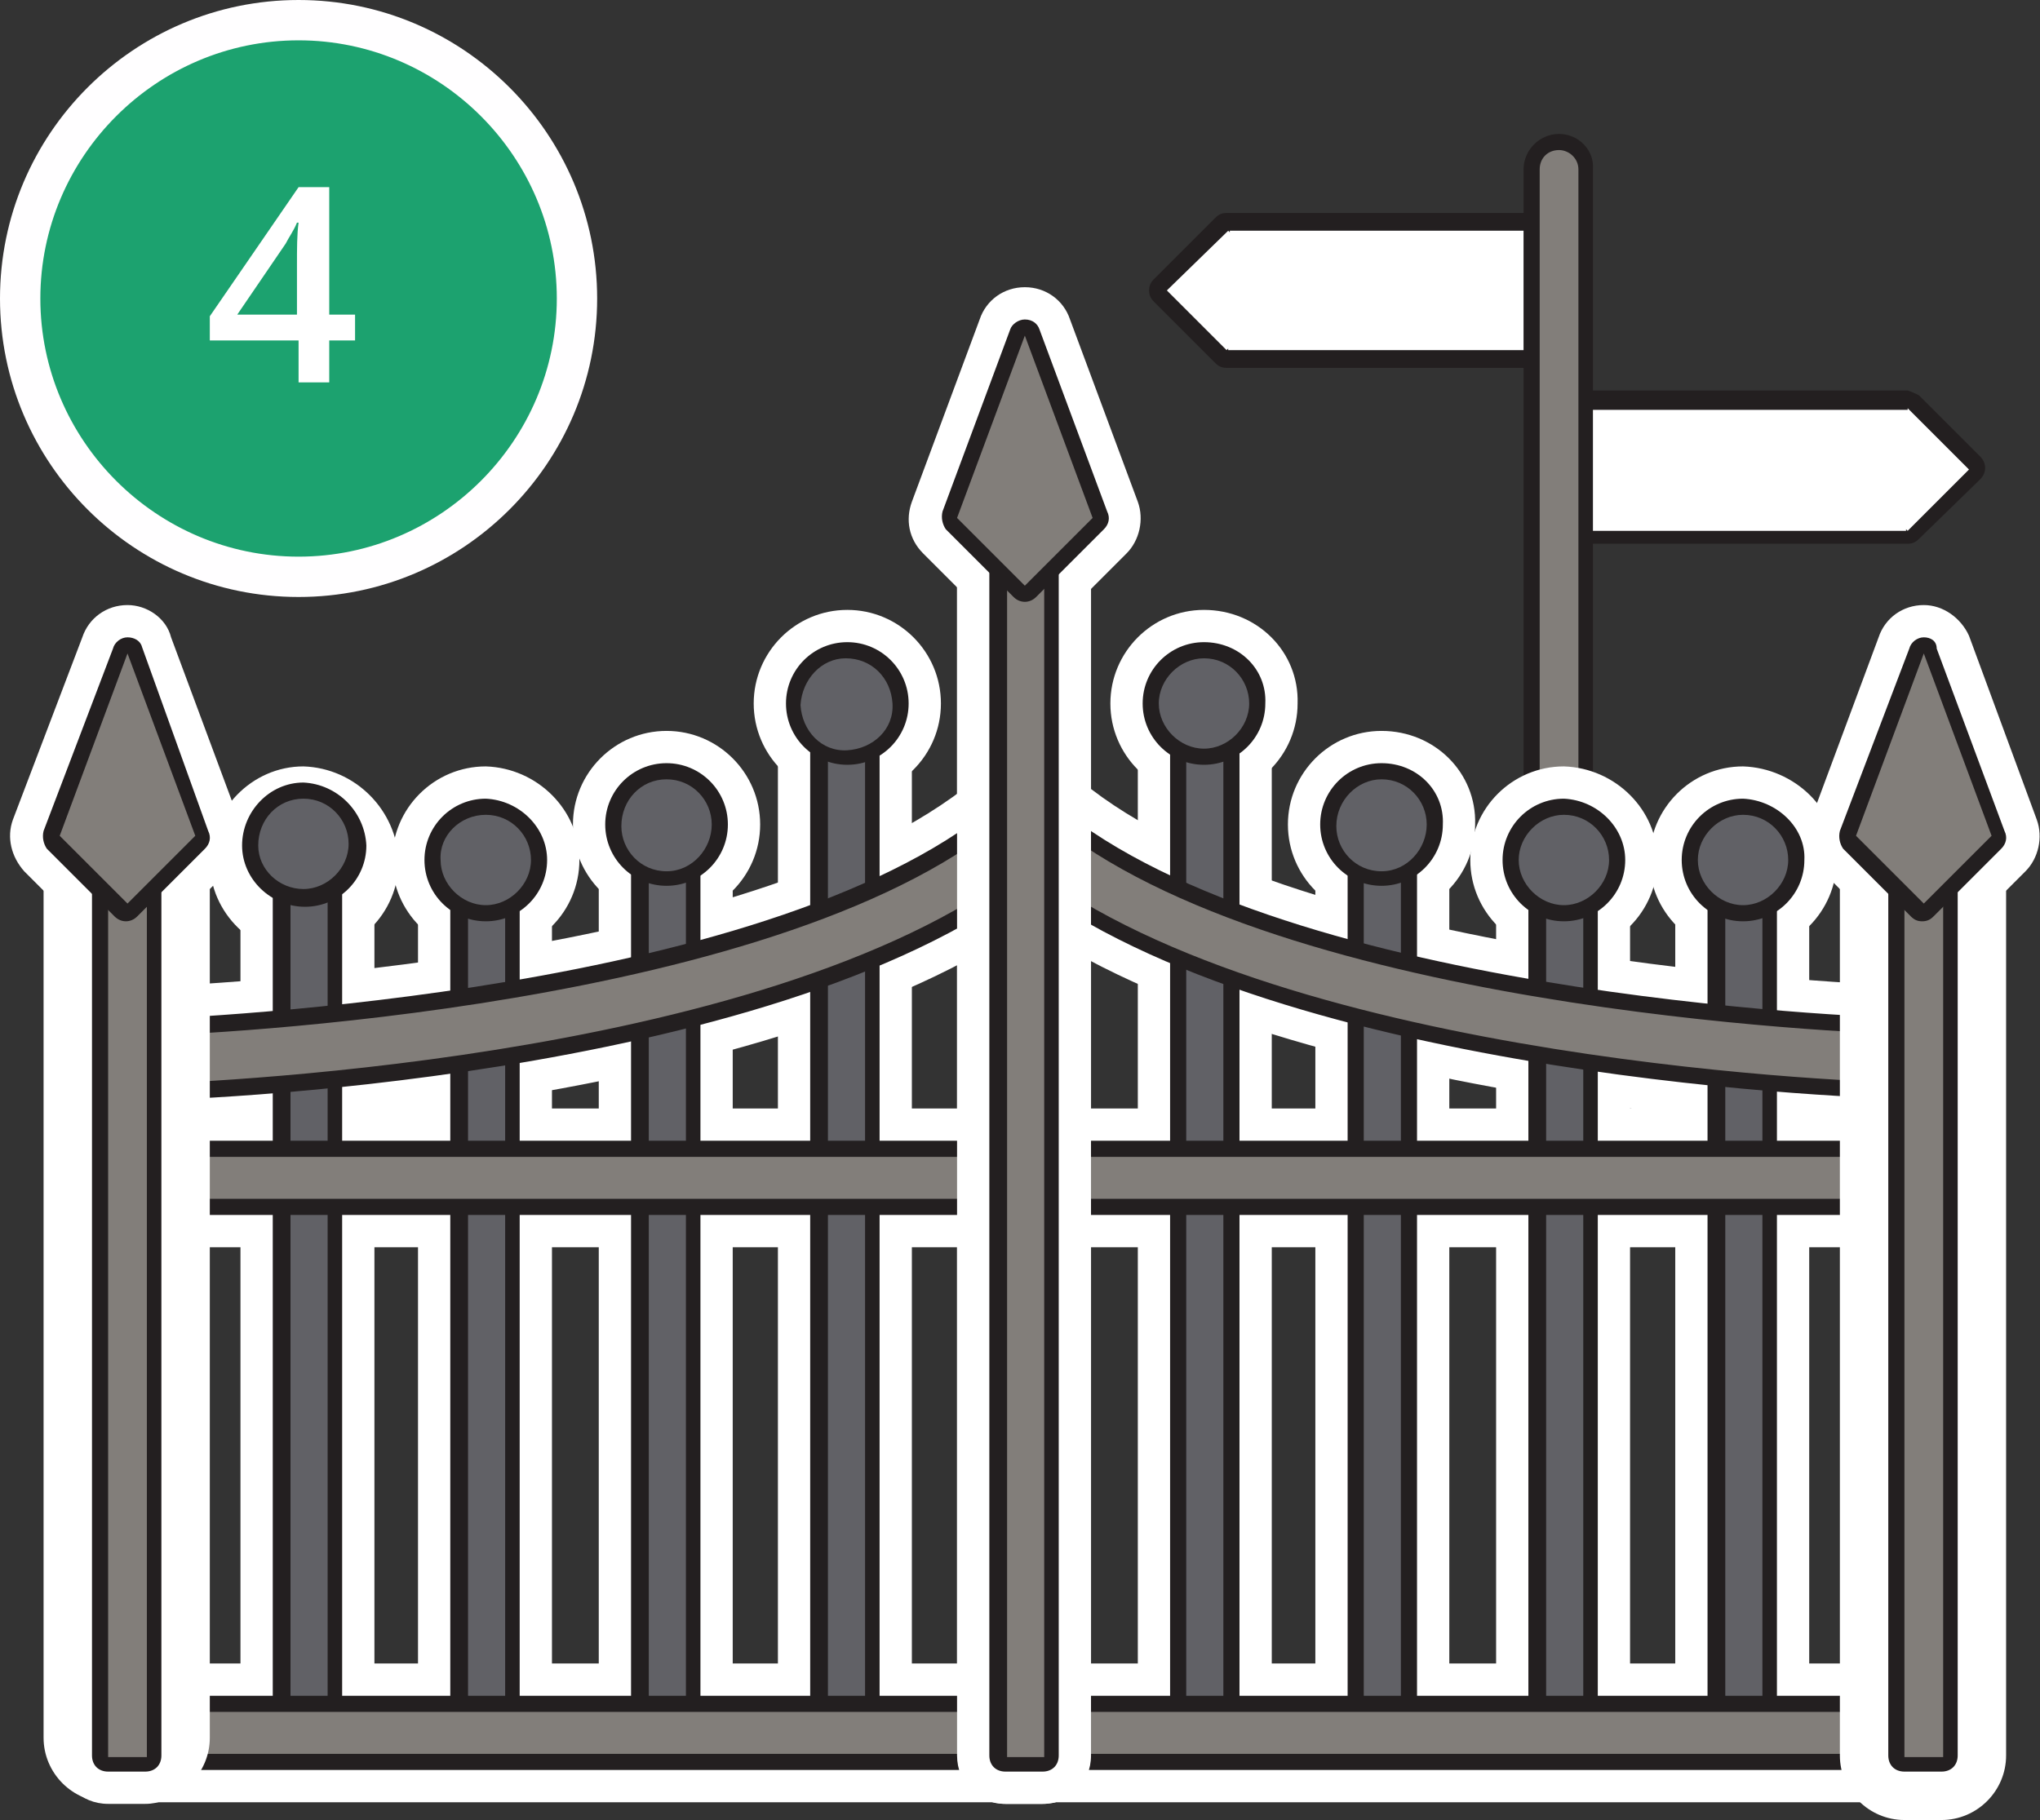 <?xml version="1.0" encoding="utf-8"?>
<!-- Generator: Adobe Illustrator 25.3.1, SVG Export Plug-In . SVG Version: 6.00 Build 0)  -->
<svg version="1.1" id="Layer_1" xmlns="http://www.w3.org/2000/svg" xmlns:xlink="http://www.w3.org/1999/xlink" x="0px" y="0px"
	 viewBox="0 0 126.4 112.8" style="enable-background:new 0 0 126.4 112.8;" xml:space="preserve">
<rect x="0" y="0" width="126.4" height="112.8" fill="#333333" stroke="none"/>
<style type="text/css">
	.st0{fill:#FFFFFF;}
	.st1{fill:#231F20;}
	.st2{fill:#827E7A;}
	.st3{fill:#D8D8D8;}
	.st4{fill:#616166;}
	.st5{fill:#FFFEFF;}
	.st6{fill:#1CA26F;}
</style>
<path class="st0" d="M98.1,33.3c-0.3,0-0.5-0.2-0.5-0.5v-7.5c0-0.3,0.2-0.5,0.5-0.5h20.1c0.1,0,0.3,0.1,0.4,0.1l3.8,3.8
	c0.2,0.2,0.2,0.5,0,0.7c0,0,0,0,0,0l-3.8,3.8c-0.1,0.1-0.2,0.2-0.4,0.1L98.1,33.3z"/>
<path class="st1" d="M118.2,25.3l3.8,3.8l-3.8,3.8l-0.1-0.1v0.1h-20v-7.5H118.2L118.2,25.3L118.2,25.3 M118.2,24.2H98.1
	c-0.6,0-1,0.4-1,1v7.5c0,0.6,0.4,1,1,1h20.1c0.3,0,0.5-0.1,0.7-0.3l3.8-3.7c0.4-0.4,0.4-1,0-1.4l-3.8-3.8
	C118.7,24.4,118.5,24.3,118.2,24.2L118.2,24.2z"/>
<path class="st0" d="M76,22.2c-0.1,0-0.3-0.1-0.3-0.1l-3.8-3.8c-0.2-0.2-0.2-0.5,0-0.7l3.7-3.7c0.1-0.1,0.2-0.2,0.3-0.2h20.1
	c0.3,0,0.5,0.2,0.5,0.5v7.5c0,0.3-0.2,0.5-0.5,0.5H76z"/>
<path class="st1" d="M96.1,14.2v7.5h-20v-0.1L76,21.7L72.3,18l3.8-3.7l0.1,0.1v-0.1H96.1 M96.1,13.2H76c-0.3,0-0.5,0.1-0.7,0.3
	l-3.8,3.8c-0.2,0.2-0.3,0.4-0.3,0.7c0,0.3,0.1,0.5,0.3,0.7l3.8,3.8c0.2,0.2,0.4,0.3,0.7,0.3h20.1c0.6,0,1-0.4,1-1v-7.6
	C97.1,13.7,96.7,13.2,96.1,13.2L96.1,13.2z"/>
<path class="st2" d="M95.4,66.4c-0.3,0-0.5-0.2-0.5-0.5V10.5c-0.1-0.9,0.6-1.7,1.5-1.8s1.7,0.6,1.8,1.5c0,0.1,0,0.2,0,0.3v55.5
	c0,0.3-0.2,0.5-0.5,0.5H95.4z"/>
<path class="st1" d="M96.6,9.3c0.6,0,1.2,0.5,1.2,1.2v55.5h-2.4V10.5C95.4,9.8,95.9,9.3,96.6,9.3C96.6,9.3,96.6,9.3,96.6,9.3
	 M96.6,8.3c-1.2,0-2.2,1-2.2,2.2v55.5c0,0.6,0.4,1,1,1h2.3c0.6,0,1-0.4,1-1V10.5C98.8,9.3,97.8,8.3,96.6,8.3z"/>
<path class="st3" d="M17.9,109.2c-0.8,0-1.5-0.7-1.5-1.5V54.3c-0.1-1.5,1-2.7,2.5-2.8c1.5-0.1,2.7,1,2.8,2.5c0,0.1,0,0.2,0,0.3v53.4
	c0,0.8-0.7,1.5-1.5,1.5H17.9z"/>
<path class="st0" d="M19.1,53.1c0.6,0,1.2,0.5,1.2,1.2c0,0,0,0,0,0.1v53.4h-2.3V54.3C17.9,53.7,18.4,53.1,19.1,53.1 M19.1,50.1
	c-2.3,0-4.2,1.9-4.2,4.2v53.4c0,1.7,1.3,3,3,3h2.3c1.7,0,3-1.3,3-3V54.3C23.2,52,21.4,50.2,19.1,50.1z"/>
<path class="st3" d="M28.9,109.2c-0.8,0-1.5-0.7-1.5-1.5V54.3c0-1.5,1.2-2.7,2.7-2.7c1.5,0,2.7,1.2,2.7,2.7v53.4
	c0,0.8-0.7,1.5-1.5,1.5H28.9z"/>
<path class="st0" d="M30.1,53.1c0.6,0,1.2,0.5,1.2,1.2c0,0,0,0,0,0.1v53.4h-2.3V54.3C28.9,53.7,29.4,53.1,30.1,53.1L30.1,53.1
	 M30.1,50.1c-2.3,0-4.2,1.9-4.2,4.2v53.4c0,1.7,1.3,3,3,3h2.3c1.7,0,3-1.3,3-3V54.3C34.2,52,32.4,50.1,30.1,50.1z"/>
<path class="st3" d="M40.1,109.2c-0.8,0-1.5-0.7-1.5-1.5V52.3c-0.1-1.5,1-2.7,2.5-2.8c1.5-0.1,2.7,1,2.8,2.5c0,0.1,0,0.2,0,0.3v55.4
	c0,0.8-0.7,1.5-1.5,1.5H40.1z"/>
<path class="st0" d="M41.3,51.1c0.6,0,1.2,0.5,1.2,1.2c0,0,0,0,0,0.1v55.4h-2.3V52.3C40.1,51.7,40.6,51.1,41.3,51.1 M41.3,48.1
	c-2.3,0-4.2,1.9-4.2,4.2v55.4c0,1.7,1.3,3,3,3h2.3c1.7,0,3-1.3,3-3V52.3C45.5,50,43.6,48.2,41.3,48.1z"/>
<path class="st3" d="M51.2,109.2c-0.8,0-1.5-0.7-1.5-1.5V44.3c-0.1-1.5,1-2.7,2.5-2.8s2.7,1,2.8,2.5c0,0.1,0,0.2,0,0.3v63.4
	c0,0.8-0.7,1.5-1.5,1.5H51.2z"/>
<path class="st0" d="M52.4,43.1c0.6,0,1.2,0.5,1.2,1.2c0,0,0,0,0,0.1v63.4h-2.3V44.3C51.2,43.7,51.8,43.1,52.4,43.1 M52.4,40.1
	c-2.3,0-4.2,1.9-4.2,4.2v63.4c0,1.7,1.3,3,3,3h2.3c1.7,0,3-1.3,3-3V44.3C56.6,42,54.7,40.2,52.4,40.1z"/>
<path class="st3" d="M73.5,109.2c-0.8,0-1.5-0.7-1.5-1.5V44.3c0-1.5,1.2-2.7,2.7-2.7c1.5,0,2.7,1.2,2.7,2.7v63.4
	c0,0.8-0.7,1.5-1.5,1.5H73.5z"/>
<path class="st0" d="M74.6,43.1c0.6,0,1.2,0.5,1.2,1.1c0,0,0,0.1,0,0.1v63.4h-2.3V44.3C73.5,43.7,74,43.1,74.6,43.1
	C74.6,43.1,74.6,43.1,74.6,43.1 M74.6,40.1c-2.3,0-4.2,1.9-4.1,4.2c0,0,0,0,0,0v63.4c0,1.7,1.3,3,3,3h2.3c1.7,0,3-1.3,3-3V44.3
	C78.9,42,77,40.1,74.6,40.1C74.7,40.1,74.7,40.1,74.6,40.1z"/>
<path class="st3" d="M84.5,109.2c-0.8,0-1.5-0.7-1.5-1.5V52.3c-0.1-1.5,1-2.7,2.5-2.8c1.5-0.1,2.7,1,2.8,2.5c0,0.1,0,0.2,0,0.3v55.4
	c0,0.8-0.7,1.5-1.5,1.5H84.5z"/>
<path class="st0" d="M85.6,51.1c0.6,0,1.2,0.5,1.2,1.1c0,0,0,0.1,0,0.1v55.4h-2.3V52.3C84.5,51.7,85,51.1,85.6,51.1
	C85.6,51.1,85.6,51.1,85.6,51.1 M85.6,48.1c-2.3,0-4.1,1.9-4.1,4.2c0,0,0,0,0,0v55.4c0,1.7,1.3,3,3,3h2.3c1.7,0,3-1.3,3-3V52.3
	C89.9,50,88,48.1,85.6,48.1C85.7,48.1,85.7,48.1,85.6,48.1z"/>
<path class="st3" d="M95.7,109.2c-0.8,0-1.5-0.7-1.5-1.5V54.3c0-1.5,1.2-2.7,2.7-2.7c1.5,0,2.7,1.2,2.7,2.7v53.4
	c0,0.8-0.7,1.5-1.5,1.5H95.7z"/>
<path class="st0" d="M96.9,53.1c0.6,0,1.2,0.5,1.2,1.2c0,0,0,0,0,0.1v53.4h-2.3V54.3C95.7,53.7,96.3,53.1,96.9,53.1 M96.9,50.1
	c-2.3,0-4.2,1.9-4.2,4.2v53.4c0,1.7,1.3,3,3,3h2.3c1.7,0,3-1.3,3-3V54.3C101.1,52,99.2,50.1,96.9,50.1z"/>
<path class="st3" d="M106.9,109.2c-0.8,0-1.5-0.7-1.5-1.5V54.3c-0.1-1.5,1-2.7,2.5-2.8c1.5-0.1,2.7,1,2.8,2.5c0,0.1,0,0.2,0,0.3
	v53.4c0,0.8-0.7,1.5-1.5,1.5H106.9z"/>
<path class="st0" d="M108,53.1c0.6,0,1.2,0.5,1.2,1.2c0,0,0,0,0,0.1v53.4h-2.3V54.3C106.9,53.7,107.4,53.1,108,53.1 M108,50.1
	c-2.3,0-4.2,1.9-4.2,4.2v53.4c0,1.7,1.3,3,3,3h2.3c1.7,0,3-1.3,3-3V54.3C112.2,52,110.3,50.2,108,50.1z"/>
<path class="st3" d="M9.1,70.2h53.3c0.8,0,1.5,0.7,1.5,1.5v2.6c0,0.8-0.7,1.5-1.5,1.5H9.1c-0.8,0-1.5-0.7-1.5-1.5v-2.6
	C7.6,70.9,8.2,70.2,9.1,70.2z"/>
<path class="st0" d="M62.4,71.7v2.6H9.1v-2.6H62.4 M62.4,68.7H9.1c-1.7,0-3,1.3-3,3l0,0v2.6c0,1.7,1.3,3,3,3h53.3c1.7,0,3-1.3,3-3
	v-2.6C65.4,70.1,64,68.7,62.4,68.7L62.4,68.7z"/>
<path class="st3" d="M64.7,70.2H118c0.8,0,1.5,0.7,1.5,1.5v2.6c0,0.8-0.7,1.5-1.5,1.5H64.7c-0.8,0-1.5-0.7-1.5-1.5v-2.6
	C63.2,70.9,63.9,70.2,64.7,70.2z"/>
<path class="st0" d="M118,71.7v2.6H64.7v-2.6H118 M118,68.7H64.7c-1.7,0-3,1.3-3,3l0,0v2.6c0,1.7,1.3,3,3,3H118c1.7,0,3-1.3,3-3
	v-2.6C121,70.1,119.7,68.7,118,68.7L118,68.7z"/>
<path class="st3" d="M9.1,104.6h53.3c0.8,0,1.5,0.7,1.5,1.5v2.6c0,0.8-0.7,1.5-1.5,1.5H9.1c-0.8,0-1.5-0.7-1.5-1.5v-2.6
	C7.6,105.3,8.2,104.6,9.1,104.6z"/>
<path class="st0" d="M62.4,106.1v2.6H9.1v-2.6H62.4 M62.4,103.1H9.1c-1.7,0-3,1.3-3,3v2.6c0,1.7,1.3,3,3,3h53.3c1.7,0,3-1.3,3-3
	v-2.6C65.4,104.4,64,103.1,62.4,103.1z"/>
<path class="st3" d="M64.7,104.6H118c0.8,0,1.5,0.7,1.5,1.5v2.6c0,0.8-0.7,1.5-1.5,1.5H64.7c-0.8,0-1.5-0.7-1.5-1.5v-2.6
	C63.2,105.3,63.9,104.6,64.7,104.6z"/>
<path class="st0" d="M118,106.1v2.6H64.7v-2.6H118 M118,103.1H64.7c-1.7,0-3,1.3-3,3v2.6c0,1.7,1.3,3,3,3H118c1.7,0,3-1.3,3-3v-2.6
	C121,104.4,119.7,103.1,118,103.1z"/>
<path class="st3" d="M9.1,68.7c-1.7,0-3-1.3-3-3s1.3-3,3-3c0.4,0,36.7-1,51.6-12.5c0.5-0.4,1.2-0.6,1.8-0.6c0.9,0,1.8,0.4,2.4,1.2
	c1,1.3,0.8,3.2-0.5,4.2c0,0,0,0,0,0C47.7,67.5,10.7,68.6,9.1,68.7L9.1,68.7z"/>
<path class="st0" d="M62.4,51c0.8,0,1.5,0.7,1.5,1.5c0,0.5-0.2,0.9-0.6,1.2C47.2,66.1,10.6,67.1,9.1,67.2l0,0
	c-0.8,0-1.5-0.7-1.5-1.5c0-0.8,0.7-1.5,1.5-1.5c0.4,0,37.2-1.1,52.4-12.8C61.8,51.2,62.1,51.1,62.4,51 M62.4,48c-1,0-2,0.3-2.7,0.9
	C45.1,60.1,9.3,61.1,8.9,61.2c-2.5,0-4.5,2.1-4.4,4.6c0,2.5,2.1,4.5,4.6,4.4h0.1c1.6,0,39.1-1.1,55.9-14c2-1.5,2.3-4.4,0.8-6.3
	C65.1,48.7,63.8,48.1,62.4,48L62.4,48z"/>
<path class="st3" d="M117.9,68.7c-1.6,0-38.6-1.1-55-13.7c-1.3-1-1.6-2.9-0.6-4.2c0,0,0,0,0,0c0.6-0.7,1.4-1.2,2.4-1.2
	c0.7,0,1.3,0.2,1.8,0.6c14.9,11.4,51.2,12.5,51.6,12.5c1.7,0,3,1.4,3,3c0,1.7-1.4,3-3,3H117.9z"/>
<path class="st0" d="M64.7,51c0.3,0,0.7,0.1,0.9,0.3c15.2,11.8,52,12.8,52.4,12.8c0.8,0,1.5,0.7,1.5,1.5c0,0.8-0.7,1.5-1.5,1.5l0,0
	c-1.6,0-38.1-1.1-54.2-13.4c-0.7-0.5-0.8-1.5-0.3-2.1C63.9,51.3,64.3,51.1,64.7,51 M64.8,48c-2.5,0-4.5,2-4.5,4.5
	c0,1.4,0.7,2.7,1.8,3.6c16.8,12.9,54.3,14,55.9,14h0.1c2.5,0,4.5-2,4.6-4.4c0-2.5-2-4.5-4.4-4.6c-0.4,0-36.2-1.1-50.7-12.2
	C66.7,48.3,65.8,48,64.8,48L64.8,48z"/>
<path class="st3" d="M6.7,110.2c-0.8,0-1.5-0.7-1.5-1.5V54.3c0-1.5,1.2-2.7,2.7-2.7c1.5,0,2.7,1.2,2.7,2.7v54.5
	c0,0.8-0.7,1.5-1.5,1.5L6.7,110.2z"/>
<path class="st0" d="M7.9,53.1c0.6,0,1.2,0.5,1.2,1.2c0,0,0,0,0,0.1v54.5H6.7V54.3C6.7,53.7,7.2,53.1,7.9,53.1 M7.9,50.1
	c-2.3,0-4.2,1.9-4.2,4.2v54.5c0,1.7,1.3,3,3,3h2.3c1.7,0,3-1.3,3-3V54.3C12.1,52,10.2,50.1,7.9,50.1z"/>
<path class="st3" d="M62.4,110.2c-0.8,0-1.5-0.7-1.5-1.5V35.3c-0.1-1.5,1-2.7,2.5-2.8s2.7,1,2.8,2.5c0,0.1,0,0.2,0,0.3v73.5
	c0,0.8-0.7,1.5-1.5,1.5L62.4,110.2z"/>
<path class="st0" d="M63.5,34.1c0.6,0,1.2,0.5,1.2,1.2c0,0,0,0,0,0.1v73.5h-2.3V35.3C62.4,34.7,62.9,34.1,63.5,34.1 M63.5,31.1
	c-2.3,0-4.2,1.9-4.2,4.2v73.5c0,1.7,1.3,3,3,3h2.3c1.7,0,3-1.3,3-3V35.3C67.7,33,65.8,31.2,63.5,31.1z"/>
<path class="st3" d="M118,110.2c-0.8,0-1.5-0.7-1.5-1.5V54.3c0-1.5,1.2-2.7,2.7-2.7c1.5,0,2.7,1.2,2.7,2.7v54.5
	c0,0.8-0.7,1.5-1.5,1.5L118,110.2z"/>
<path class="st0" d="M119.2,53.1c0.6,0,1.2,0.5,1.2,1.2c0,0,0,0,0,0.1v54.5H118V54.3C118,53.7,118.5,53.1,119.2,53.1 M119.2,50.1
	c-2.3,0-4.2,1.9-4.2,4.2v54.5c0,1.7,1.3,3,3,3h2.3c1.7,0,3-1.3,3-3V54.3C123.3,52,121.5,50.1,119.2,50.1z"/>
<circle class="st3" cx="18.8" cy="53.4" r="4.3"/>
<path class="st0" d="M18.8,50.5c1.6,0,2.8,1.3,2.8,2.8s-1.3,2.8-2.8,2.8S16,54.9,16,53.4l0,0C16,51.8,17.2,50.5,18.8,50.5
	 M18.8,47.5c-3.2,0-5.8,2.7-5.8,5.9c0,3.2,2.7,5.8,5.9,5.8c3.2,0,5.8-2.6,5.8-5.8C24.6,50.2,22,47.6,18.8,47.5L18.8,47.5z"/>
<circle class="st3" cx="108" cy="53.4" r="4.3"/>
<path class="st0" d="M108,50.5c1.6,0,2.8,1.3,2.8,2.8s-1.3,2.8-2.8,2.8s-2.8-1.3-2.8-2.8l0,0C105.2,51.8,106.5,50.5,108,50.5
	 M108,47.5c-3.2,0-5.8,2.6-5.8,5.8s2.6,5.8,5.8,5.8s5.8-2.6,5.8-5.8l0,0C113.9,50.2,111.2,47.6,108,47.5z"/>
<circle class="st3" cx="30.1" cy="53.4" r="4.3"/>
<path class="st0" d="M30.1,50.5c1.6,0,2.8,1.3,2.8,2.8s-1.3,2.8-2.8,2.8s-2.8-1.3-2.8-2.8l0,0C27.2,51.8,28.5,50.5,30.1,50.5
	 M30.1,47.5c-3.2,0-5.8,2.6-5.8,5.8s2.6,5.8,5.8,5.8s5.8-2.6,5.8-5.8C35.9,50.2,33.3,47.6,30.1,47.5z"/>
<circle class="st3" cx="96.9" cy="53.4" r="4.3"/>
<path class="st0" d="M96.9,50.5c1.6,0,2.8,1.3,2.8,2.8s-1.3,2.8-2.8,2.8s-2.8-1.3-2.8-2.8l0,0C94.1,51.8,95.4,50.5,96.9,50.5
	 M96.9,47.5c-3.2,0-5.8,2.6-5.8,5.8s2.6,5.8,5.8,5.8s5.8-2.6,5.8-5.8l0,0C102.7,50.2,100.1,47.6,96.9,47.5z"/>
<circle class="st3" cx="41.3" cy="51.1" r="4.3"/>
<path class="st0" d="M41.3,48.3c1.6,0,2.8,1.3,2.8,2.8S42.9,54,41.3,54s-2.8-1.3-2.8-2.8l0,0C38.5,49.6,39.7,48.3,41.3,48.3
	 M41.3,45.3c-3.2,0-5.8,2.6-5.8,5.8s2.6,5.8,5.8,5.8s5.8-2.6,5.8-5.8l0,0C47.1,47.9,44.5,45.3,41.3,45.3z"/>
<circle class="st3" cx="85.7" cy="51.1" r="4.3"/>
<path class="st0" d="M85.6,48.3c1.6,0,2.8,1.3,2.8,2.8S87.2,54,85.6,54s-2.8-1.3-2.8-2.8l0,0C82.8,49.6,84.1,48.3,85.6,48.3
	 M85.6,45.3c-3.2,0-5.8,2.6-5.8,5.8s2.6,5.8,5.8,5.8s5.8-2.6,5.8-5.8l0,0C91.5,47.9,88.9,45.3,85.6,45.3z"/>
<path class="st3" d="M52.4,48c-2.4,0-4.3-1.9-4.3-4.3s1.9-4.3,4.3-4.3c2.4,0,4.3,1.9,4.3,4.3l0,0C56.7,46,54.8,48,52.4,48z"/>
<path class="st0" d="M52.4,40.8c1.6,0,2.8,1.2,2.9,2.8s-1.2,2.8-2.8,2.9s-2.8-1.2-2.9-2.8c0,0,0,0,0,0
	C49.7,42.1,50.9,40.8,52.4,40.8 M52.5,37.8c-3.2,0-5.8,2.6-5.8,5.8s2.6,5.8,5.8,5.8s5.8-2.6,5.8-5.8l0,0
	C58.3,40.4,55.7,37.8,52.5,37.8z"/>
<path class="st3" d="M74.6,48c-2.4,0-4.3-1.9-4.3-4.3s1.9-4.3,4.3-4.3s4.3,1.9,4.3,4.3l0,0C79,46,77,48,74.6,48z"/>
<path class="st0" d="M74.6,40.8c1.6,0,2.8,1.3,2.8,2.8s-1.3,2.8-2.8,2.8s-2.8-1.3-2.8-2.8l0,0C71.8,42.1,73.1,40.8,74.6,40.8
	 M74.6,37.8c-3.2,0-5.8,2.6-5.8,5.8s2.6,5.8,5.8,5.8s5.8-2.6,5.8-5.8l0,0C80.5,40.4,77.9,37.8,74.6,37.8z"/>
<path class="st3" d="M119.2,57.6c-0.4,0-0.8-0.2-1.1-0.4l-4.2-4.2c-0.4-0.4-0.6-1-0.3-1.6l4.2-11.3c0.3-0.8,1.2-1.2,1.9-0.9
	c0.4,0.2,0.7,0.5,0.9,0.9l4.2,11.4c0.2,0.5,0.1,1.2-0.3,1.6l-4.2,4.2C120,57.4,119.6,57.6,119.2,57.6z"/>
<path class="st0" d="M119.2,40.5l4.2,11.3l-4.2,4.2l-4.2-4.2L119.2,40.5 M119.2,37.5c-1.3,0-2.4,0.8-2.8,2l-4.2,11.3
	c-0.4,1.1-0.1,2.3,0.7,3.2l4.2,4.2c1.2,1.2,3.1,1.2,4.2,0l4.2-4.2c0.8-0.8,1.1-2.1,0.7-3.2L122,39.4
	C121.5,38.3,120.4,37.5,119.2,37.5z"/>
<path class="st3" d="M7.9,57.6c-0.4,0-0.8-0.2-1.1-0.4l-4.2-4.2c-0.4-0.4-0.6-1-0.3-1.6L6.5,40c0.2-0.6,0.8-1,1.4-1
	c0.6,0,1.2,0.4,1.4,1l4.2,11.3c0.2,0.5,0.1,1.2-0.4,1.6l-4.2,4.2C8.7,57.4,8.3,57.6,7.9,57.6z"/>
<path class="st0" d="M7.9,40.5l4.2,11.3l-4.2,4.2l-4.2-4.2L7.9,40.5 M7.9,37.5c-1.3,0-2.4,0.8-2.8,2L0.8,50.8
	c-0.4,1.1-0.1,2.3,0.7,3.2l4.2,4.2c1.2,1.2,3.1,1.2,4.2,0l4.2-4.2c0.8-0.8,1.1-2.1,0.7-3.2l-4.2-11.3C10.3,38.3,9.1,37.5,7.9,37.5z"
	/>
<path class="st3" d="M63.5,37.9c-0.4,0-0.8-0.2-1.1-0.4l-4.2-4.2c-0.4-0.4-0.6-1-0.3-1.6l4.2-11.3c0.3-0.8,1.2-1.2,1.9-0.9
	c0.4,0.2,0.7,0.5,0.9,0.9l4.2,11.3c0.2,0.6,0.1,1.2-0.3,1.6l-4.2,4.2C64.4,37.7,64,37.9,63.5,37.9L63.5,37.9z"/>
<path class="st0" d="M63.5,20.8l4.2,11.3l-4.2,4.2l-4.2-4.2L63.5,20.8 M63.5,17.8c-1.3,0-2.4,0.8-2.8,2l-4.2,11.3
	c-0.4,1.1-0.2,2.3,0.7,3.2l4.2,4.2c1.2,1.2,3.1,1.2,4.2,0c0,0,0,0,0,0l4.2-4.2c0.8-0.8,1.1-2.1,0.7-3.2l-4.2-11.3
	C65.9,18.6,64.8,17.8,63.5,17.8z"/>
<path class="st4" d="M17.9,107.2c-0.3,0-0.5-0.2-0.5-0.5V53.3c-0.1-0.9,0.6-1.7,1.5-1.8c0.9-0.1,1.7,0.6,1.8,1.5c0,0.1,0,0.2,0,0.3
	v53.4c0,0.3-0.2,0.5-0.5,0.5H17.9z"/>
<path class="st1" d="M19.1,52.1c0.6,0,1.2,0.5,1.2,1.2c0,0,0,0,0,0.1v53.4h-2.3V53.3C17.9,52.7,18.4,52.1,19.1,52.1 M19.1,51.1
	c-1.2,0-2.2,1-2.2,2.2v53.4c0,0.6,0.4,1,1,1h2.3c0.6,0,1-0.4,1-1V53.3C21.2,52.1,20.3,51.2,19.1,51.1z"/>
<path class="st4" d="M28.9,108.2c-0.3,0-0.5-0.2-0.5-0.5V54.3c0-0.9,0.7-1.7,1.7-1.7s1.7,0.7,1.7,1.7l0,0v53.4
	c0,0.3-0.2,0.5-0.5,0.5H28.9z"/>
<path class="st1" d="M30.1,53.1c0.6,0,1.2,0.5,1.2,1.2c0,0,0,0,0,0.1v53.4h-2.3V54.3C28.9,53.7,29.4,53.1,30.1,53.1L30.1,53.1
	 M30.1,52.1c-1.2,0-2.2,1-2.2,2.2v53.4c0,0.6,0.4,1,1,1h2.3c0.6,0,1-0.4,1-1V54.3C32.2,53.1,31.3,52.1,30.1,52.1z"/>
<path class="st4" d="M40.1,108.2c-0.3,0-0.5-0.2-0.5-0.5V52.3c-0.1-0.9,0.6-1.7,1.5-1.8c0.9-0.1,1.7,0.6,1.8,1.5c0,0.1,0,0.2,0,0.3
	v55.4c0,0.3-0.2,0.5-0.5,0.5H40.1z"/>
<path class="st1" d="M41.3,51.1c0.6,0,1.2,0.5,1.2,1.2c0,0,0,0,0,0.1v55.4h-2.3V52.3C40.1,51.7,40.6,51.1,41.3,51.1 M41.3,50.1
	c-1.2,0-2.2,1-2.2,2.2v55.4c0,0.6,0.4,1,1,1h2.3c0.6,0,1-0.4,1-1V52.3C43.5,51.1,42.5,50.2,41.3,50.1z"/>
<path class="st4" d="M51.2,108.2c-0.3,0-0.5-0.2-0.5-0.5V44.3c-0.1-0.9,0.6-1.7,1.5-1.8s1.7,0.6,1.8,1.5c0,0.1,0,0.2,0,0.3v63.4
	c0,0.3-0.2,0.5-0.5,0.5H51.2z"/>
<path class="st1" d="M52.4,43.1c0.6,0,1.2,0.5,1.2,1.2c0,0,0,0,0,0.1v63.4h-2.3V44.3C51.2,43.7,51.8,43.1,52.4,43.1 M52.4,42.1
	c-1.2,0-2.2,1-2.2,2.2v63.4c0,0.6,0.4,1,1,1h2.3c0.6,0,1-0.4,1-1V44.3C54.6,43.1,53.6,42.2,52.4,42.1z"/>
<path class="st4" d="M73.5,108.2c-0.3,0-0.5-0.2-0.5-0.5V44.3c0-0.9,0.8-1.7,1.7-1.7c0.9,0,1.7,0.7,1.7,1.7v63.4
	c0,0.3-0.2,0.5-0.5,0.5H73.5z"/>
<path class="st1" d="M74.6,43.1c0.6,0,1.2,0.5,1.2,1.1c0,0,0,0.1,0,0.1v63.4h-2.3V44.3C73.5,43.7,74,43.1,74.6,43.1
	C74.6,43.1,74.6,43.1,74.6,43.1 M74.6,42.1c-1.2,0-2.2,1-2.1,2.2c0,0,0,0,0,0v63.4c0,0.6,0.4,1,1,1h2.3c0.6,0,1-0.4,1-1V44.3
	C76.9,43.1,75.9,42.1,74.6,42.1C74.7,42.1,74.7,42.1,74.6,42.1z"/>
<path class="st4" d="M84.5,108.2c-0.3,0-0.5-0.2-0.5-0.5V52.3c-0.1-0.9,0.6-1.7,1.5-1.8s1.7,0.6,1.8,1.5c0,0.1,0,0.2,0,0.3v55.4
	c0,0.3-0.2,0.5-0.5,0.5H84.5z"/>
<path class="st1" d="M85.6,51.1c0.6,0,1.2,0.5,1.2,1.1c0,0,0,0.1,0,0.1v55.4h-2.3V52.3C84.5,51.7,85,51.1,85.6,51.1
	C85.6,51.1,85.6,51.1,85.6,51.1 M85.6,50.1c-1.2,0-2.1,1-2.1,2.2c0,0,0,0,0,0v55.4c0,0.6,0.4,1,1,1h2.3c0.6,0,1-0.4,1-1V52.3
	C87.9,51.1,86.9,50.1,85.6,50.1C85.7,50.1,85.7,50.1,85.6,50.1z"/>
<path class="st4" d="M95.7,108.2c-0.3,0-0.5-0.2-0.5-0.5V54.3c0-0.9,0.8-1.7,1.7-1.7c0.9,0,1.7,0.7,1.7,1.7v53.4
	c0,0.3-0.2,0.5-0.5,0.5H95.7z"/>
<path class="st1" d="M96.9,53.1c0.6,0,1.2,0.5,1.2,1.2c0,0,0,0,0,0.1v53.4h-2.3V54.3C95.7,53.7,96.3,53.1,96.9,53.1 M96.9,52.1
	c-1.2,0-2.2,1-2.2,2.2v53.4c0,0.6,0.4,1,1,1h2.3c0.6,0,1-0.4,1-1V54.3C99.1,53.1,98.1,52.1,96.9,52.1z"/>
<path class="st4" d="M106.9,108.2c-0.3,0-0.5-0.2-0.5-0.5V54.3c-0.1-0.9,0.6-1.7,1.5-1.8s1.7,0.6,1.8,1.5c0,0.1,0,0.2,0,0.3v53.4
	c0,0.3-0.2,0.5-0.5,0.5H106.9z"/>
<path class="st1" d="M108,53.1c0.6,0,1.2,0.5,1.2,1.2c0,0,0,0,0,0.1v53.4h-2.3V54.3C106.9,53.7,107.4,53.1,108,53.1 M108,52.1
	c-1.2,0-2.2,1-2.2,2.2v53.4c0,0.6,0.4,1,1,1h2.3c0.6,0,1-0.4,1-1V54.3C110.2,53.1,109.2,52.2,108,52.1z"/>
<path class="st2" d="M9.1,71.2h53.3c0.3,0,0.5,0.2,0.5,0.5v2.6c0,0.3-0.2,0.5-0.5,0.5H9.1c-0.3,0-0.5-0.2-0.5-0.5v-2.6
	C8.6,71.4,8.8,71.2,9.1,71.2z"/>
<path class="st1" d="M62.4,71.7v2.6H9.1v-2.6H62.4 M62.4,70.7H9.1c-0.6,0-1,0.4-1,1v2.6c0,0.6,0.4,1,1,1h53.3c0.6,0,1-0.4,1-1v-2.6
	C63.4,71.2,62.9,70.7,62.4,70.7z"/>
<path class="st2" d="M64.7,71.2H118c0.3,0,0.5,0.2,0.5,0.5v2.6c0,0.3-0.2,0.5-0.5,0.5H64.7c-0.3,0-0.5-0.2-0.5-0.5v-2.6
	C64.2,71.4,64.4,71.2,64.7,71.2z"/>
<path class="st1" d="M118,71.7v2.6H64.7v-2.6H118 M118,70.7H64.7c-0.6,0-1,0.4-1,1v2.6c0,0.6,0.4,1,1,1H118c0.6,0,1-0.4,1-1v-2.6
	C119,71.2,118.6,70.7,118,70.7z"/>
<path class="st2" d="M9.1,105.6h53.3c0.3,0,0.5,0.2,0.5,0.5v2.6c0,0.3-0.2,0.5-0.5,0.5H9.1c-0.3,0-0.5-0.2-0.5-0.5v-2.6
	C8.6,105.8,8.8,105.6,9.1,105.6z"/>
<path class="st1" d="M62.4,106.1v2.6H9.1v-2.6H62.4 M62.4,105.1H9.1c-0.6,0-1,0.4-1,1v2.6c0,0.6,0.4,1,1,1h53.3c0.6,0,1-0.4,1-1
	v-2.6C63.4,105.5,62.9,105.1,62.4,105.1z"/>
<path class="st2" d="M64.7,105.6H118c0.3,0,0.5,0.2,0.5,0.5v2.6c0,0.3-0.2,0.5-0.5,0.5H64.7c-0.3,0-0.5-0.2-0.5-0.5v-2.6
	C64.2,105.8,64.4,105.6,64.7,105.6z"/>
<path class="st1" d="M118,106.1v2.6H64.7v-2.6H118 M118,105.1H64.7c-0.6,0-1,0.4-1,1v2.6c0,0.6,0.4,1,1,1H118c0.6,0,1-0.4,1-1v-2.6
	C119,105.5,118.6,105.1,118,105.1z"/>
<path class="st2" d="M9.1,67.7c-1.1,0-2-1-1.9-2.1c0-0.5,0.2-0.9,0.5-1.3C8,63.9,8.5,63.7,9,63.7c0.4,0,37-1.1,52.1-12.7
	c0.3-0.3,0.8-0.4,1.2-0.4c1.1,0,2,0.9,2,2c0,0.6-0.3,1.2-0.8,1.6C47.4,66.6,10.6,67.6,9.1,67.7L9.1,67.7z"/>
<path class="st1" d="M62.4,51c0.8,0,1.5,0.7,1.5,1.5c0,0.5-0.2,0.9-0.6,1.2C47.2,66.1,10.6,67.1,9.1,67.2l0,0
	c-0.8,0-1.5-0.7-1.5-1.5c0-0.8,0.7-1.5,1.5-1.5c0.4,0,37.2-1.1,52.4-12.8C61.8,51.2,62.1,51.1,62.4,51 M62.4,50
	c-0.6,0-1.1,0.2-1.5,0.5C45.8,62.1,9.4,63.1,9,63.2c-1.4,0-2.5,1.2-2.5,2.5c0,1.4,1.2,2.5,2.5,2.5h0.1c1.6,0,38.4-1.1,54.8-13.6
	c1.1-0.8,1.3-2.4,0.5-3.5C63.9,50.4,63.1,50,62.4,50L62.4,50z"/>
<path class="st2" d="M118,67.7c-1.6,0-38.3-1.1-54.5-13.5c-0.9-0.6-1.1-1.9-0.5-2.8c0.6-0.9,1.9-1.1,2.8-0.5c0.1,0,0.1,0.1,0.2,0.1
	c15.2,11.6,51.8,12.7,52.2,12.7c0.5,0,1,0.2,1.4,0.6c0.8,0.8,0.7,2.1-0.1,2.8C119,67.5,118.5,67.7,118,67.7L118,67.7z"/>
<path class="st1" d="M64.7,51c0.3,0,0.7,0.1,0.9,0.3c15.2,11.8,52,12.8,52.4,12.8c0.8,0,1.5,0.7,1.5,1.5c0,0.8-0.7,1.5-1.5,1.5l0,0
	c-1.6,0-38.1-1.1-54.2-13.4c-0.7-0.5-0.8-1.5-0.3-2.1C63.9,51.3,64.3,51.1,64.7,51 M64.8,50c-1.4,0-2.5,1.1-2.5,2.5
	c0,0.8,0.4,1.5,1,2c16.2,12.5,53.1,13.6,54.7,13.6h0.1c1.4,0,2.5-1.1,2.5-2.5c0-1.4-1.1-2.5-2.5-2.5c-0.4,0-36.8-1-51.9-12.6
	C65.8,50.2,65.2,50,64.8,50L64.8,50z"/>
<path class="st3" d="M62.4,110.2c-0.8,0-1.5-0.7-1.5-1.5V35.3c-0.1-1.5,1-2.7,2.5-2.8s2.7,1,2.8,2.5c0,0.1,0,0.2,0,0.3v73.5
	c0,0.8-0.7,1.5-1.5,1.5L62.4,110.2z"/>
<path class="st0" d="M63.5,34.1c0.6,0,1.2,0.5,1.2,1.2c0,0,0,0,0,0.1v73.5h-2.3V35.3C62.4,34.7,62.9,34.1,63.5,34.1 M63.5,31.1
	c-2.3,0-4.2,1.9-4.2,4.2v73.5c0,1.7,1.3,3,3,3h2.3c1.7,0,3-1.3,3-3V35.3C67.7,33,65.8,31.2,63.5,31.1z"/>
<path class="st3" d="M6.7,109.7c-1.1,0-2-0.9-2-2V53.3c0-1.8,1.4-3.2,3.2-3.2c1.7,0,3.2,1.4,3.2,3.2v54.4c0,1.1-0.9,2-2,2H6.7z"/>
<path class="st0" d="M7.9,52.1c0.6,0,1.2,0.5,1.2,1.2c0,0,0,0,0,0.1v54.4H6.7V53.3C6.7,52.7,7.2,52.1,7.9,52.1 M7.9,48.1
	c-2.9,0-5.2,2.3-5.2,5.2v54.4c0,2.2,1.8,4,4,4h2.3c2.2,0,4-1.8,4-4V53.3C13.1,50.5,10.7,48.2,7.9,48.1z"/>
<path class="st3" d="M118,110.7c-1.1,0-2-0.9-2-2V54.3c0-1.8,1.4-3.2,3.2-3.2c1.7,0,3.2,1.4,3.2,3.2v54.5c0,1.1-0.9,2-2,2L118,110.7
	z"/>
<path class="st0" d="M119.2,53.1c0.6,0,1.2,0.5,1.2,1.2c0,0,0,0,0,0.1v54.5H118V54.3C118,53.7,118.5,53.1,119.2,53.1 M119.2,49.1
	c-2.9,0-5.2,2.3-5.2,5.2v54.5c0,2.2,1.8,4,4,4h2.3c2.2,0,4-1.8,4-4V54.3C124.3,51.5,122,49.2,119.2,49.1z"/>
<circle class="st4" cx="18.8" cy="52.4" r="3.3"/>
<path class="st1" d="M18.8,49.5c1.6,0,2.8,1.3,2.8,2.8s-1.3,2.8-2.8,2.8S16,53.9,16,52.4l0,0C16,50.8,17.2,49.5,18.8,49.5
	 M18.8,48.5c-2.1,0-3.8,1.8-3.8,3.9c0,2.1,1.8,3.8,3.9,3.8c2.1,0,3.8-1.7,3.8-3.8C22.6,50.3,20.9,48.6,18.8,48.5L18.8,48.5z"/>
<circle class="st4" cx="108" cy="53.4" r="3.3"/>
<path class="st1" d="M108,50.5c1.6,0,2.8,1.3,2.8,2.8s-1.3,2.8-2.8,2.8s-2.8-1.3-2.8-2.8l0,0C105.2,51.8,106.5,50.5,108,50.5
	 M108,49.5c-2.1,0-3.8,1.7-3.8,3.8c0,2.1,1.7,3.8,3.8,3.8s3.8-1.7,3.8-3.8l0,0C111.9,51.3,110.1,49.6,108,49.5z"/>
<circle class="st4" cx="30.1" cy="53.4" r="3.3"/>
<path class="st1" d="M30.1,50.5c1.6,0,2.8,1.3,2.8,2.8s-1.3,2.8-2.8,2.8s-2.8-1.3-2.8-2.8l0,0C27.2,51.8,28.5,50.5,30.1,50.5
	 M30.1,49.5c-2.1,0-3.8,1.7-3.8,3.8c0,2.1,1.7,3.8,3.8,3.8s3.8-1.7,3.8-3.8C33.9,51.3,32.2,49.6,30.1,49.5z"/>
<circle class="st4" cx="96.9" cy="53.4" r="3.3"/>
<path class="st1" d="M96.9,50.5c1.6,0,2.8,1.3,2.8,2.8s-1.3,2.8-2.8,2.8s-2.8-1.3-2.8-2.8l0,0C94.1,51.8,95.4,50.5,96.9,50.5
	 M96.9,49.5c-2.1,0-3.8,1.7-3.8,3.8c0,2.1,1.7,3.8,3.8,3.8s3.8-1.7,3.8-3.8l0,0C100.7,51.3,99,49.6,96.9,49.5z"/>
<circle class="st4" cx="41.3" cy="51.1" r="3.3"/>
<path class="st1" d="M41.3,48.3c1.6,0,2.8,1.3,2.8,2.8S42.9,54,41.3,54s-2.8-1.3-2.8-2.8l0,0C38.5,49.6,39.7,48.3,41.3,48.3
	 M41.3,47.3c-2.1,0-3.8,1.7-3.8,3.8c0,2.1,1.7,3.8,3.8,3.8c2.1,0,3.8-1.7,3.8-3.8l0,0C45.1,49,43.4,47.3,41.3,47.3z"/>
<circle class="st4" cx="85.7" cy="51.1" r="3.3"/>
<path class="st1" d="M85.6,48.3c1.6,0,2.8,1.3,2.8,2.8S87.2,54,85.6,54s-2.8-1.3-2.8-2.8l0,0C82.8,49.6,84.1,48.3,85.6,48.3
	 M85.6,47.3c-2.1,0-3.8,1.7-3.8,3.8c0,2.1,1.7,3.8,3.8,3.8s3.8-1.7,3.8-3.8l0,0C89.5,49,87.8,47.3,85.6,47.3z"/>
<path class="st4" d="M52.4,47c-1.8,0-3.3-1.5-3.3-3.3s1.5-3.3,3.3-3.3c1.8,0,3.3,1.5,3.3,3.3l0,0C55.7,45.5,54.2,47,52.4,47z"/>
<path class="st1" d="M52.4,40.8c1.6,0,2.8,1.2,2.9,2.8s-1.2,2.8-2.8,2.9s-2.8-1.2-2.9-2.8c0,0,0,0,0,0
	C49.7,42.1,50.9,40.8,52.4,40.8 M52.5,39.8c-2.1,0-3.8,1.7-3.8,3.8c0,2.1,1.7,3.8,3.8,3.8c2.1,0,3.8-1.7,3.8-3.8l0,0
	C56.3,41.5,54.6,39.8,52.5,39.8z"/>
<path class="st4" d="M74.6,47c-1.8,0-3.3-1.5-3.3-3.3s1.5-3.3,3.3-3.3s3.3,1.5,3.3,3.3l0,0C78,45.5,76.5,47,74.6,47z"/>
<path class="st1" d="M74.6,40.8c1.6,0,2.8,1.3,2.8,2.8s-1.3,2.8-2.8,2.8s-2.8-1.3-2.8-2.8l0,0C71.8,42.1,73.1,40.8,74.6,40.8
	 M74.6,39.8c-2.1,0-3.8,1.7-3.8,3.8c0,2.1,1.7,3.8,3.8,3.8s3.8-1.7,3.8-3.8l0,0C78.5,41.5,76.8,39.8,74.6,39.8z"/>
<path class="st2" d="M6.7,109.2c-0.3,0-0.5-0.2-0.5-0.5V54.3c0-0.9,0.7-1.7,1.7-1.7c0.9,0,1.7,0.7,1.7,1.7v54.5
	c0,0.3-0.2,0.5-0.5,0.5L6.7,109.2z"/>
<path class="st1" d="M7.9,53.1c0.6,0,1.2,0.5,1.2,1.2c0,0,0,0,0,0.1v54.5H6.7V54.3C6.7,53.7,7.2,53.1,7.9,53.1 M7.9,52.1
	c-1.2,0-2.2,1-2.2,2.2v54.5c0,0.6,0.4,1,1,1h2.3c0.6,0,1-0.4,1-1V54.3C10.1,53.1,9.1,52.1,7.9,52.1z"/>
<path class="st2" d="M118,109.2c-0.3,0-0.5-0.2-0.5-0.5V54.3c0-0.9,0.8-1.7,1.7-1.7c0.9,0,1.7,0.7,1.7,1.7v54.5
	c0,0.3-0.2,0.5-0.5,0.5L118,109.2z"/>
<path class="st1" d="M119.2,53.1c0.6,0,1.2,0.5,1.2,1.2c0,0,0,0,0,0.1v54.5H118V54.3C118,53.7,118.5,53.1,119.2,53.1 M119.2,52.1
	c-1.2,0-2.2,1-2.2,2.2v54.5c0,0.6,0.4,1,1,1h2.3c0.6,0,1-0.4,1-1V54.3C121.3,53.1,120.4,52.1,119.2,52.1z"/>
<path class="st2" d="M119.2,56.6c-0.1,0-0.3,0-0.3-0.1l-4.2-4.2c-0.1-0.1-0.2-0.3-0.1-0.5l4.2-11.3c0.1-0.2,0.3-0.3,0.5-0.3
	c0.2,0,0.4,0.1,0.5,0.3l4.2,11.3c0.1,0.2,0,0.4-0.1,0.5l-4.2,4.2C119.4,56.5,119.3,56.6,119.2,56.6z"/>
<path class="st1" d="M119.2,40.5l4.2,11.3l-4.2,4.2l-4.2-4.2L119.2,40.5 M119.2,39.5c-0.4,0-0.8,0.3-0.9,0.7L114,51.5
	c-0.1,0.4,0,0.8,0.2,1.1l4.2,4.2c0.2,0.2,0.4,0.3,0.7,0.3c0.3,0,0.5-0.1,0.7-0.3l4.2-4.2c0.3-0.3,0.4-0.7,0.2-1.1l-4.2-11.3
	C120,39.7,119.6,39.5,119.2,39.5z"/>
<path class="st2" d="M7.9,56.6c-0.1,0-0.3-0.1-0.3-0.1l-4.2-4.2c-0.1-0.1-0.2-0.3-0.1-0.5l4.2-11.3C7.5,40.1,7.7,40,7.9,40
	c0.2,0,0.4,0.1,0.5,0.3l4.3,11.3c0.1,0.2,0,0.4-0.1,0.5l-4.3,4.2C8.1,56.5,8,56.6,7.9,56.6z"/>
<path class="st1" d="M7.9,40.5l4.2,11.3l-4.2,4.2l-4.2-4.2L7.9,40.5 M7.9,39.5c-0.4,0-0.8,0.3-0.9,0.7L2.7,51.5
	c-0.1,0.4,0,0.8,0.2,1.1l4.2,4.2c0.4,0.4,1,0.4,1.4,0c0,0,0,0,0,0l4.2-4.2c0.3-0.3,0.4-0.7,0.2-1.1L8.8,40.1
	C8.7,39.7,8.3,39.5,7.9,39.5z"/>
<path class="st2" d="M62.4,109.2c-0.3,0-0.5-0.2-0.5-0.5V35.3c-0.1-0.9,0.6-1.7,1.5-1.8c0.9-0.1,1.7,0.6,1.8,1.5c0,0.1,0,0.2,0,0.3
	v73.5c0,0.3-0.2,0.5-0.5,0.5L62.4,109.2z"/>
<path class="st1" d="M63.5,34.1c0.6,0,1.2,0.5,1.2,1.2c0,0,0,0,0,0.1v73.5h-2.3V35.3C62.4,34.7,62.9,34.1,63.5,34.1 M63.5,33.1
	c-1.2,0-2.2,1-2.2,2.2v73.5c0,0.6,0.4,1,1,1h2.3c0.6,0,1-0.4,1-1V35.3C65.7,34.1,64.7,33.2,63.5,33.1z"/>
<path class="st2" d="M63.5,36.9c-0.1,0-0.3-0.1-0.4-0.2l-4.2-4.2c-0.1-0.1-0.2-0.3-0.1-0.5l4.2-11.3c0.1-0.3,0.4-0.4,0.6-0.3
	c0.1,0,0.3,0.2,0.3,0.3L68.2,32c0.1,0.2,0,0.4-0.1,0.5l-4.2,4.2C63.8,36.8,63.7,36.9,63.5,36.9z"/>
<path class="st1" d="M63.5,20.8l4.2,11.3l-4.2,4.2l-4.2-4.2L63.5,20.8 M63.5,19.8c-0.4,0-0.8,0.3-0.9,0.6l-4.2,11.3
	c-0.1,0.4,0,0.8,0.2,1.1l4.2,4.2c0.4,0.4,1,0.4,1.4,0l4.2-4.2c0.3-0.3,0.4-0.7,0.2-1.1l-4.2-11.3C64.3,20.1,64,19.8,63.5,19.8z"/>
<path class="st3" d="M18.5,35.3c-9.3,0-16.8-7.5-16.8-16.8c0-9.3,7.5-16.8,16.8-16.8c9.3,0,16.8,7.5,16.8,16.8c0,0,0,0,0,0
	C35.2,27.8,27.7,35.3,18.5,35.3z"/>
<path class="st5" d="M18.5,3.4c8.3,0,15.1,6.8,15.1,15.1s-6.8,15.1-15.1,15.1S3.4,26.8,3.4,18.5c0,0,0,0,0,0
	C3.4,10.2,10.1,3.4,18.5,3.4 M18.5,0C8.3,0,0,8.3,0,18.5S8.3,37,18.5,37C28.7,37,37,28.7,37,18.5C37,8.3,28.7,0,18.5,0z"/>
<path class="st6" d="M18.5,34C9.9,34,2.9,27.1,2.9,18.5S9.9,3,18.5,3S34,9.9,34,18.5c0,0,0,0,0,0C34,27.1,27,34,18.5,34z"/>
<path class="st6" d="M18.5,3.4c8.3,0,15.1,6.8,15.1,15.1s-6.8,15.1-15.1,15.1S3.4,26.8,3.4,18.5c0,0,0,0,0,0
	C3.4,10.2,10.1,3.4,18.5,3.4 M18.5,2.5c-8.8,0-16,7.2-16,16s7.2,16,16,16s16-7.2,16-16v0C34.5,9.7,27.3,2.5,18.5,2.5z"/>
<path class="st0" d="M22,21.1h-1.6v2.6h-1.9v-2.6H13v-1.5l5.5-8h1.9v7.9H22V21.1z M18.4,19.5v-3c0-1.1,0-2,0.1-2.7h-0.1
	c-0.2,0.5-0.5,0.9-0.7,1.3l-3,4.4L18.4,19.5z"/>
</svg>
